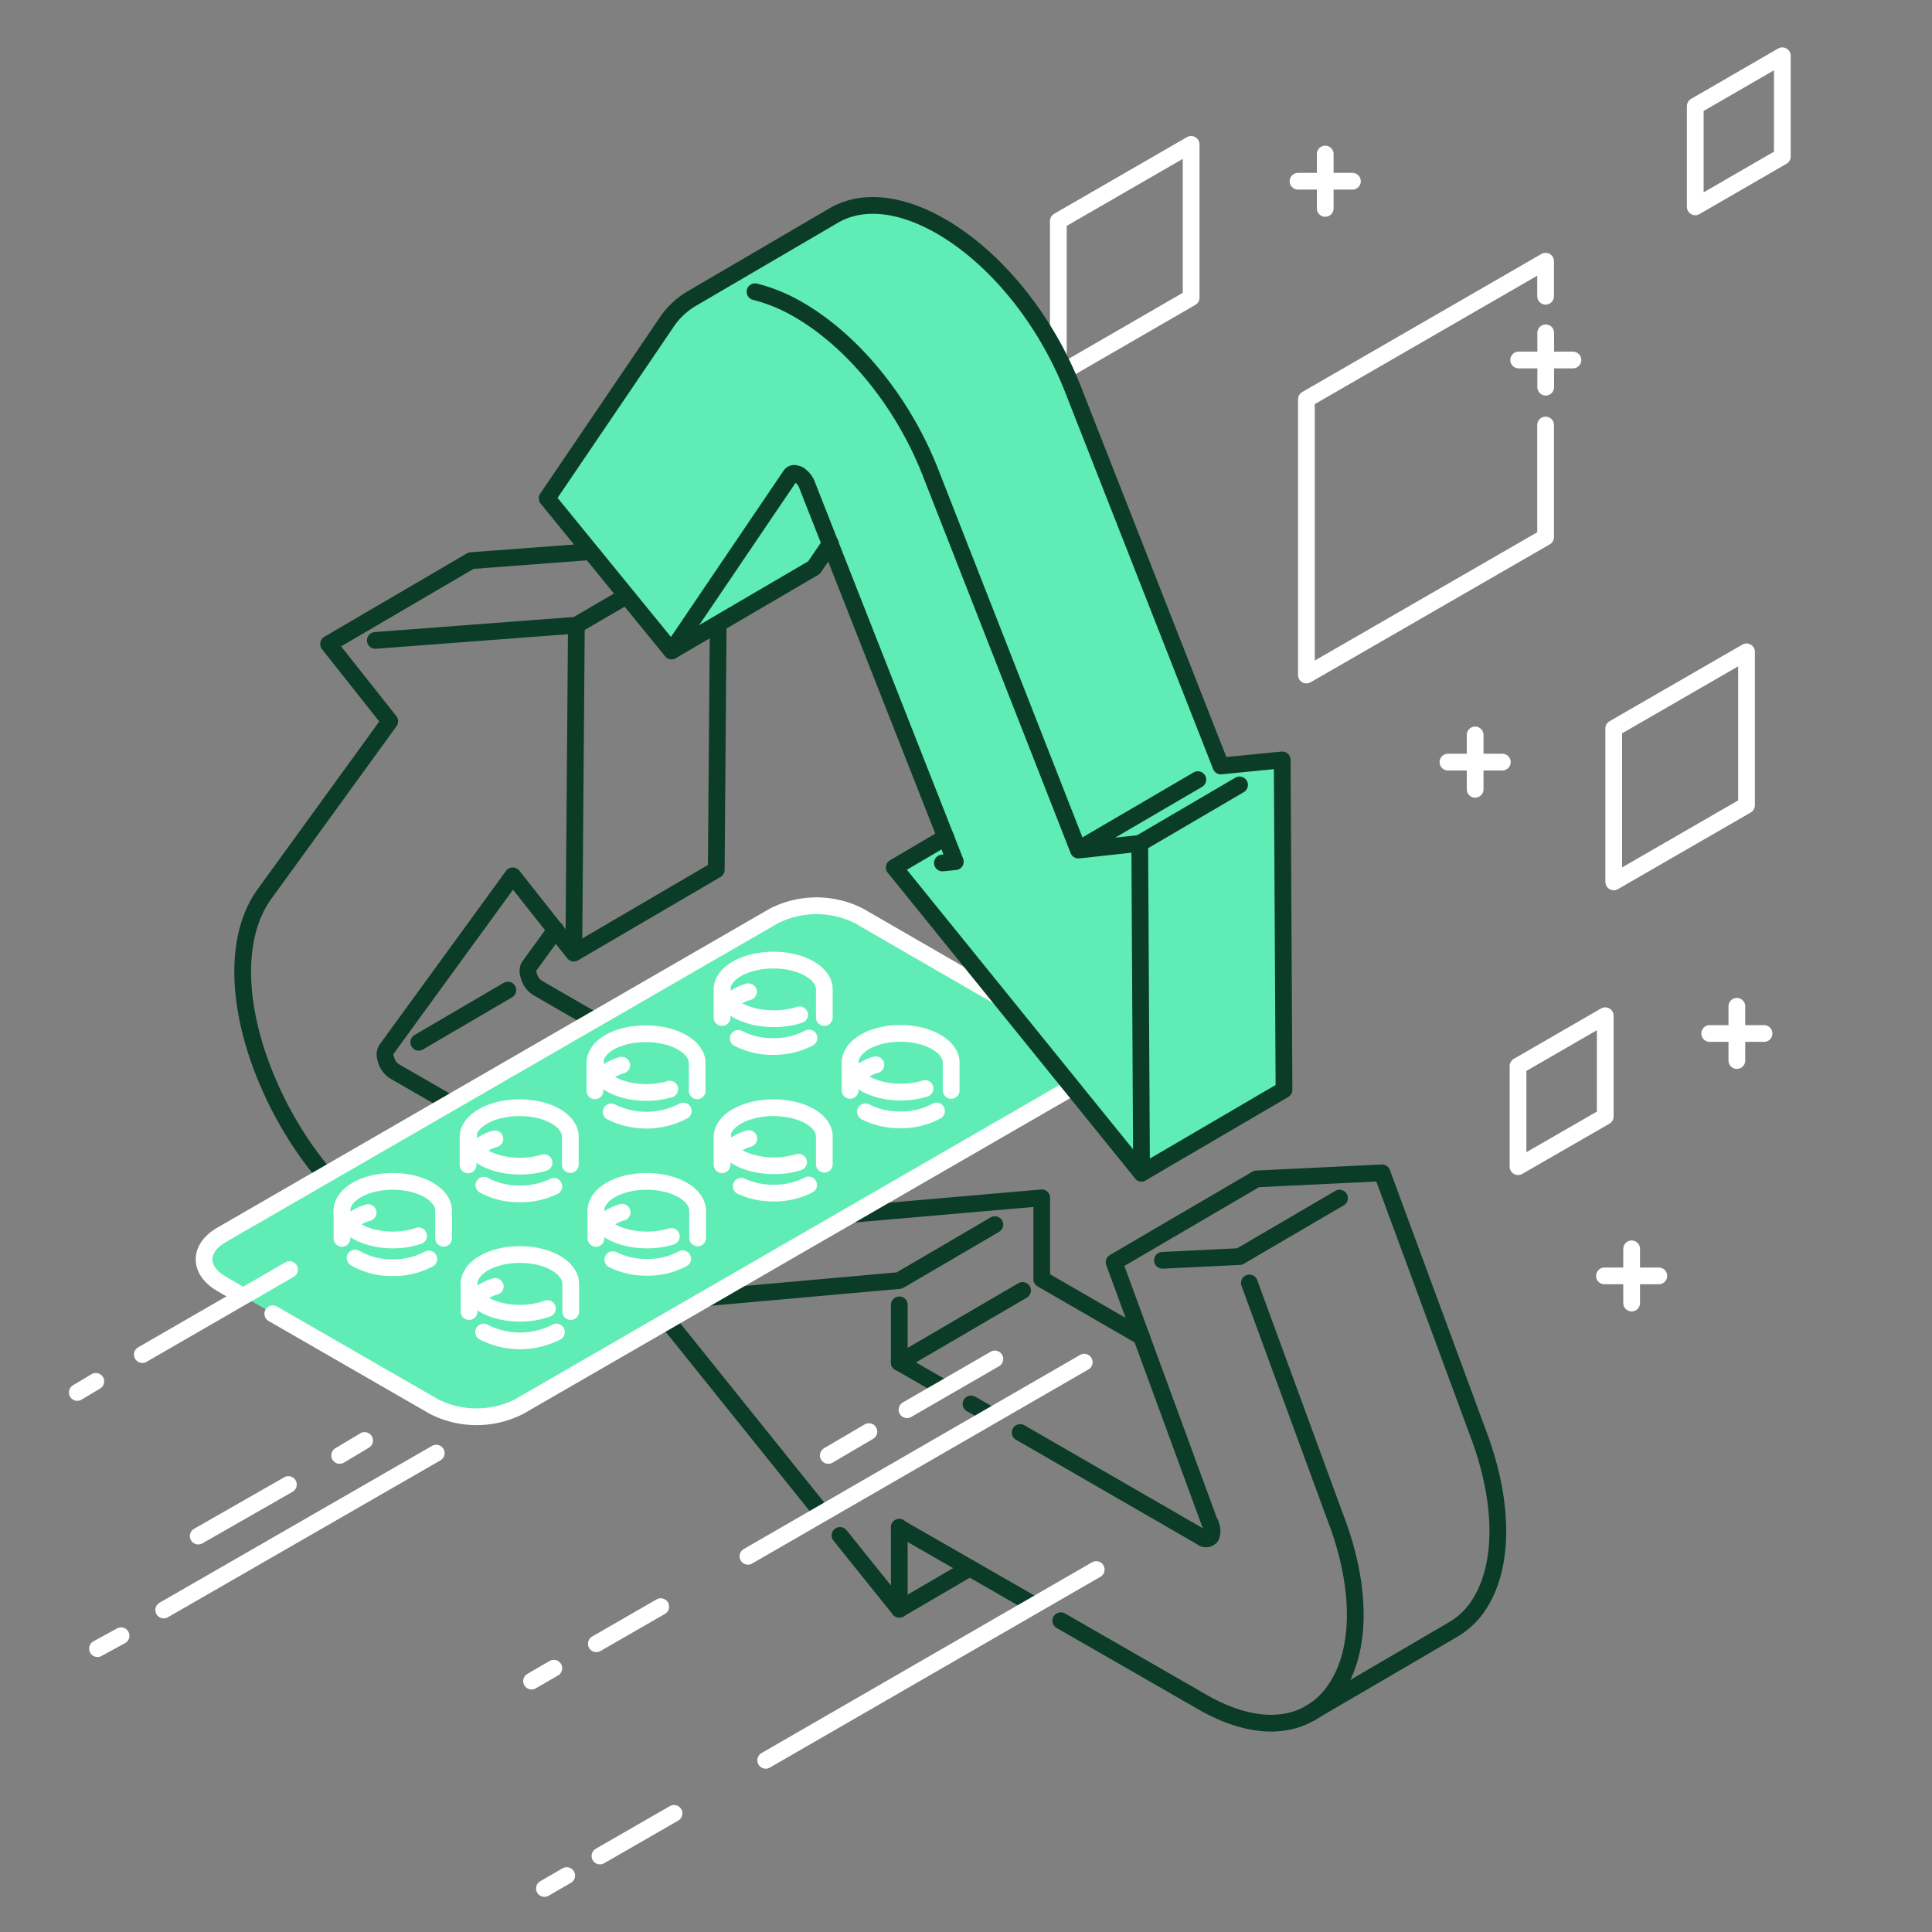 <svg id="_01-26" data-name="01-26" xmlns="http://www.w3.org/2000/svg" viewBox="0 0 150 150"><rect x="0" y="0" width="150" height="150" fill="#808080" stroke="none"/><defs><style>.cls-1,.cls-2{fill:none;stroke-linecap:round;stroke-linejoin:round;stroke-width:1.3px;}.cls-1{stroke:#fff;}.cls-2{stroke:#0b3c28;}.cls-3{fill:#60ecb5;}</style></defs><g id="_11-15" data-name="11-15"><g id="_14" data-name="14"><path class="cls-1" d="M120,33V41.7L101.43,52.41V31L120,20.28V23"/><polygon class="cls-1" points="135.6 62.52 125.29 68.47 125.29 56.56 135.6 50.61 135.6 62.52"/><polygon class="cls-1" points="92.48 23.11 82.17 29.07 82.17 17.16 92.48 11.21 92.48 23.11"/><polygon class="cls-1" points="138.38 12.15 131.62 16.06 131.62 8.24 138.38 4.33 138.38 12.15"/><polygon class="cls-1" points="124.63 86.68 117.86 90.58 117.86 82.77 124.63 78.86 124.63 86.68"/><path class="cls-2" d="M101.73,133a5.88,5.88,0,0,0,1.89-1.77c2.13-3,2.14-8.09,0-13.57L97,99.61"/><line class="cls-2" x1="69.82" y1="124.94" x2="69.82" y2="118.57"/><line class="cls-2" x1="69.82" y1="105.78" x2="69.82" y2="101.31"/><path class="cls-2" d="M94,119.31a.48.48,0,0,1-.67.06l-14.12-8.15"/><path class="cls-2" d="M76.74,109.77,75.39,109"/><path class="cls-2" d="M73,107.61l-3.18-1.83"/><polyline class="cls-2" points="104 93.02 96.24 97.56 90.25 97.85"/><polyline class="cls-2" points="77.24 95.08 69.82 99.42 54.14 100.82"/><line class="cls-2" x1="69.82" y1="105.78" x2="79.39" y2="100.19"/><path class="cls-2" d="M94,119.31a1,1,0,0,0,0-.89c0-.07,0-.13-.08-.19L86.5,98l11.06-6.47,9.74-.47,7.42,20.11c2.1,5.48,2.09,10.55,0,13.58a6,6,0,0,1-1.89,1.76L101.73,133c-2.18,1.28-5.15,1-8.37-.85l-11-6.32"/><path class="cls-2" d="M80.27,124.6l-10.45-6"/><path class="cls-2" d="M88.62,103.78l-7.74-4.47V93L61.75,94.66l-11.06,6.47L63.76,117.4"/><path class="cls-2" d="M65.22,119.21l4.6,5.73,5.48-3.2"/><polyline class="cls-2" points="44.55 73.95 44.75 48.54 29.14 49.72"/><path class="cls-2" d="M43.15,72.18,41.1,75c-.05.08-.22.31,0,.89a1.54,1.54,0,0,0,.67.83L56.6,85.29V97.67"/><line class="cls-2" x1="44.75" y1="48.54" x2="48.65" y2="46.26"/><path class="cls-2" d="M30,82.37c-.22-.58-.05-.81,0-.89L39.81,68l4.74,6,11.06-6.47.15-19.06"/><path class="cls-2" d="M30,82.37a1.54,1.54,0,0,0,.67.83l14.83,8.56,9.09-5.31"/><line class="cls-2" x1="45.54" y1="104.56" x2="45.54" y2="93.74"/><path class="cls-2" d="M45.86,42.83l-9.29.7L25.51,50l4.75,6L20.47,69.5c-2.17,3.08-2.17,8.2,0,13.72s6,10.3,10.27,12.77l14.83,8.57,5.38-3.15"/><line class="cls-2" x1="32.51" y1="80.92" x2="39.43" y2="76.87"/><line class="cls-1" x1="134.85" y1="78.13" x2="134.85" y2="82.34"/><line class="cls-1" x1="136.96" y1="80.24" x2="132.74" y2="80.24"/><line class="cls-1" x1="114.53" y1="57.06" x2="114.53" y2="61.28"/><line class="cls-1" x1="116.64" y1="59.17" x2="112.42" y2="59.17"/><line class="cls-1" x1="120.01" y1="25.84" x2="120.01" y2="30.06"/><line class="cls-1" x1="122.12" y1="27.95" x2="117.91" y2="27.95"/><line class="cls-1" x1="126.68" y1="96.96" x2="126.68" y2="101.17"/><line class="cls-1" x1="128.79" y1="99.06" x2="124.57" y2="99.06"/><line class="cls-1" x1="102.89" y1="11.96" x2="102.89" y2="16.18"/><line class="cls-1" x1="105" y1="14.07" x2="100.78" y2="14.07"/><path class="cls-3" d="M83.19,80.64c1.82,1,1.82,2.76,0,3.81L40.3,109.21a7.31,7.31,0,0,1-6.6,0L17.21,99.68c-1.82-1.05-1.82-2.76,0-3.81L60.09,71.11a7.31,7.31,0,0,1,6.6,0Z"/><path class="cls-1" d="M18.43,100.39l-1.22-.71c-1.82-1.05-1.82-2.76,0-3.81L60.09,71.11a7.31,7.31,0,0,1,6.6,0l16.5,9.53c1.82,1,1.82,2.76,0,3.81L40.3,109.21a7.31,7.31,0,0,1-6.6,0L21.18,102"/><path class="cls-1" d="M56.39,78.09A3.39,3.39,0,0,1,58.11,77"/><path class="cls-1" d="M62.81,80.59a5.82,5.82,0,0,1-2.78.66,5.71,5.71,0,0,1-2.71-.63"/><path class="cls-1" d="M56.08,76.81c0,1.26,1.77,2.28,4,2.28a6.36,6.36,0,0,0,2-.3"/><path class="cls-1" d="M64,79V76.81c0-1.25-1.76-2.27-3.94-2.27s-4,1-4,2.27V79"/><path class="cls-1" d="M66.26,83.79A3.33,3.33,0,0,1,68,82.67"/><path class="cls-1" d="M72.71,86.26a5.64,5.64,0,0,1-2.81.68,5.71,5.71,0,0,1-2.71-.62"/><path class="cls-1" d="M66,82.51c0,1.26,1.76,2.28,3.94,2.28a6.18,6.18,0,0,0,1.88-.28"/><path class="cls-1" d="M73.85,84.66V82.51c0-1.26-1.77-2.28-3.95-2.28S66,81.25,66,82.51v2.15"/><path class="cls-1" d="M46.54,83.82a3.37,3.37,0,0,1,1.73-1.12"/><path class="cls-1" d="M53.05,86.26a6.15,6.15,0,0,1-5.6.07"/><path class="cls-1" d="M46.24,82.54c0,1.26,1.76,2.28,3.94,2.28A6.45,6.45,0,0,0,52,84.56"/><path class="cls-1" d="M54.13,84.69V82.54c0-1.26-1.77-2.28-4-2.28s-3.94,1-3.94,2.28v2.15"/><path class="cls-1" d="M56.41,89.51a3.41,3.41,0,0,1,1.73-1.11"/><path class="cls-1" d="M62.78,92a5.75,5.75,0,0,1-2.72.63,5.81,5.81,0,0,1-2.51-.53"/><path class="cls-1" d="M56.11,88.23c0,1.26,1.77,2.28,4,2.28A6.38,6.38,0,0,0,62,90.23"/><path class="cls-1" d="M64,90.39V88.23C64,87,62.24,86,60.06,86s-4,1-4,2.27v2.16"/><path class="cls-1" d="M36.7,89.54a3.41,3.41,0,0,1,1.72-1.12"/><path class="cls-1" d="M43,92.11a5.81,5.81,0,0,1-2.63.58,5.65,5.65,0,0,1-2.8-.67"/><path class="cls-1" d="M36.39,88.26c0,1.26,1.77,2.28,4,2.28a6.31,6.31,0,0,0,1.85-.27"/><path class="cls-1" d="M44.28,90.42V88.26C44.28,87,42.52,86,40.34,86s-4,1-4,2.28v2.16"/><path class="cls-1" d="M46.57,95.23a3.38,3.38,0,0,1,1.73-1.11"/><path class="cls-1" d="M53,97.73a5.64,5.64,0,0,1-2.77.66,5.76,5.76,0,0,1-2.65-.59"/><path class="cls-1" d="M46.27,94c0,1.25,1.76,2.27,3.94,2.27A6.38,6.38,0,0,0,52.12,96"/><path class="cls-1" d="M54.16,96.11V94c0-1.26-1.77-2.28-3.95-2.28s-3.94,1-3.94,2.28v2.15"/><path class="cls-1" d="M26.85,95.26a3.43,3.43,0,0,1,1.73-1.11"/><path class="cls-1" d="M33.29,97.75a5.71,5.71,0,0,1-2.8.67,5.53,5.53,0,0,1-2.92-.75"/><path class="cls-1" d="M26.55,94c0,1.25,1.77,2.27,3.95,2.27a6.05,6.05,0,0,0,2-.32"/><path class="cls-1" d="M34.44,96.14V94c0-1.26-1.77-2.28-3.94-2.28s-3.95,1-3.95,2.28v2.15"/><path class="cls-1" d="M36.73,101a3.34,3.34,0,0,1,1.72-1.12"/><path class="cls-1" d="M43.2,103.42a6.17,6.17,0,0,1-5.65,0"/><path class="cls-1" d="M36.42,99.68c0,1.26,1.77,2.28,3.95,2.28a6.38,6.38,0,0,0,2.13-.36"/><path class="cls-1" d="M44.31,101.83V99.68c0-1.26-1.76-2.28-3.94-2.28s-3.95,1-3.95,2.28v2.15"/><path class="cls-1" d="M84.18,105.76,58.07,120.83"/><path class="cls-1" d="M51.3,124.74l-5,2.88"/><path class="cls-1" d="M43,129.52l-1.73,1"/><path class="cls-1" d="M22.48,98.57l-11.43,6.6"/><path class="cls-1" d="M7.44,107.25,6,108.11"/><path class="cls-1" d="M85.11,121.86,59.45,136.67"/><path class="cls-1" d="M52.33,140.79l-5.75,3.31"/><path class="cls-1" d="M44,145.62l-1.73,1"/><path class="cls-1" d="M77.24,105.51l-6.82,3.94"/><path class="cls-1" d="M67.46,111.15,64.31,113"/><path class="cls-1" d="M28.31,111.84,26.37,113"/><path class="cls-1" d="M22.39,115.26l-7,4"/><path class="cls-1" d="M33.87,112.82,12.71,125"/><path class="cls-1" d="M9.4,127l-1.83,1"/><path class="cls-3" d="M69.62,67.35,88.48,91l11.15-6.31-.09-25.84-4.83.56S86,36.86,83,29.43C79.47,20.7,70.26,13.62,64.88,16.7L54.29,22.84l-2.88,2.51L42.49,38.73l9.75,11.71L63.3,44.21,64.42,42l9,23Z"/><path class="cls-2" d="M88.63,91.08l-.14-25.6L83.73,66,72.28,36.78c-2.12-5.48-6-10.25-10.25-12.72a13,13,0,0,0-3.41-1.41"/><path class="cls-2" d="M62,36.85a1.56,1.56,0,0,1,.67.83L74.17,66.9l-1,.1"/><path class="cls-2" d="M52.14,50.54,61.4,36.87s.19-.27.63,0"/><line class="cls-2" x1="88.49" y1="65.48" x2="96.24" y2="60.94"/><line class="cls-2" x1="83.73" y1="65.95" x2="93" y2="60.53"/><path class="cls-2" d="M73.43,65l-4,2.35L88.63,91.08l11.06-6.47L99.55,59l-4.76.47L83.34,30.31c-2.12-5.47-6-10.25-10.25-12.72h0c-3.22-1.86-6.19-2.13-8.37-.85L53.66,23.21A6.06,6.06,0,0,0,51.77,25L42.48,38.69l9.66,11.85L63.2,44.07l1.27-1.87"/></g></g></svg>